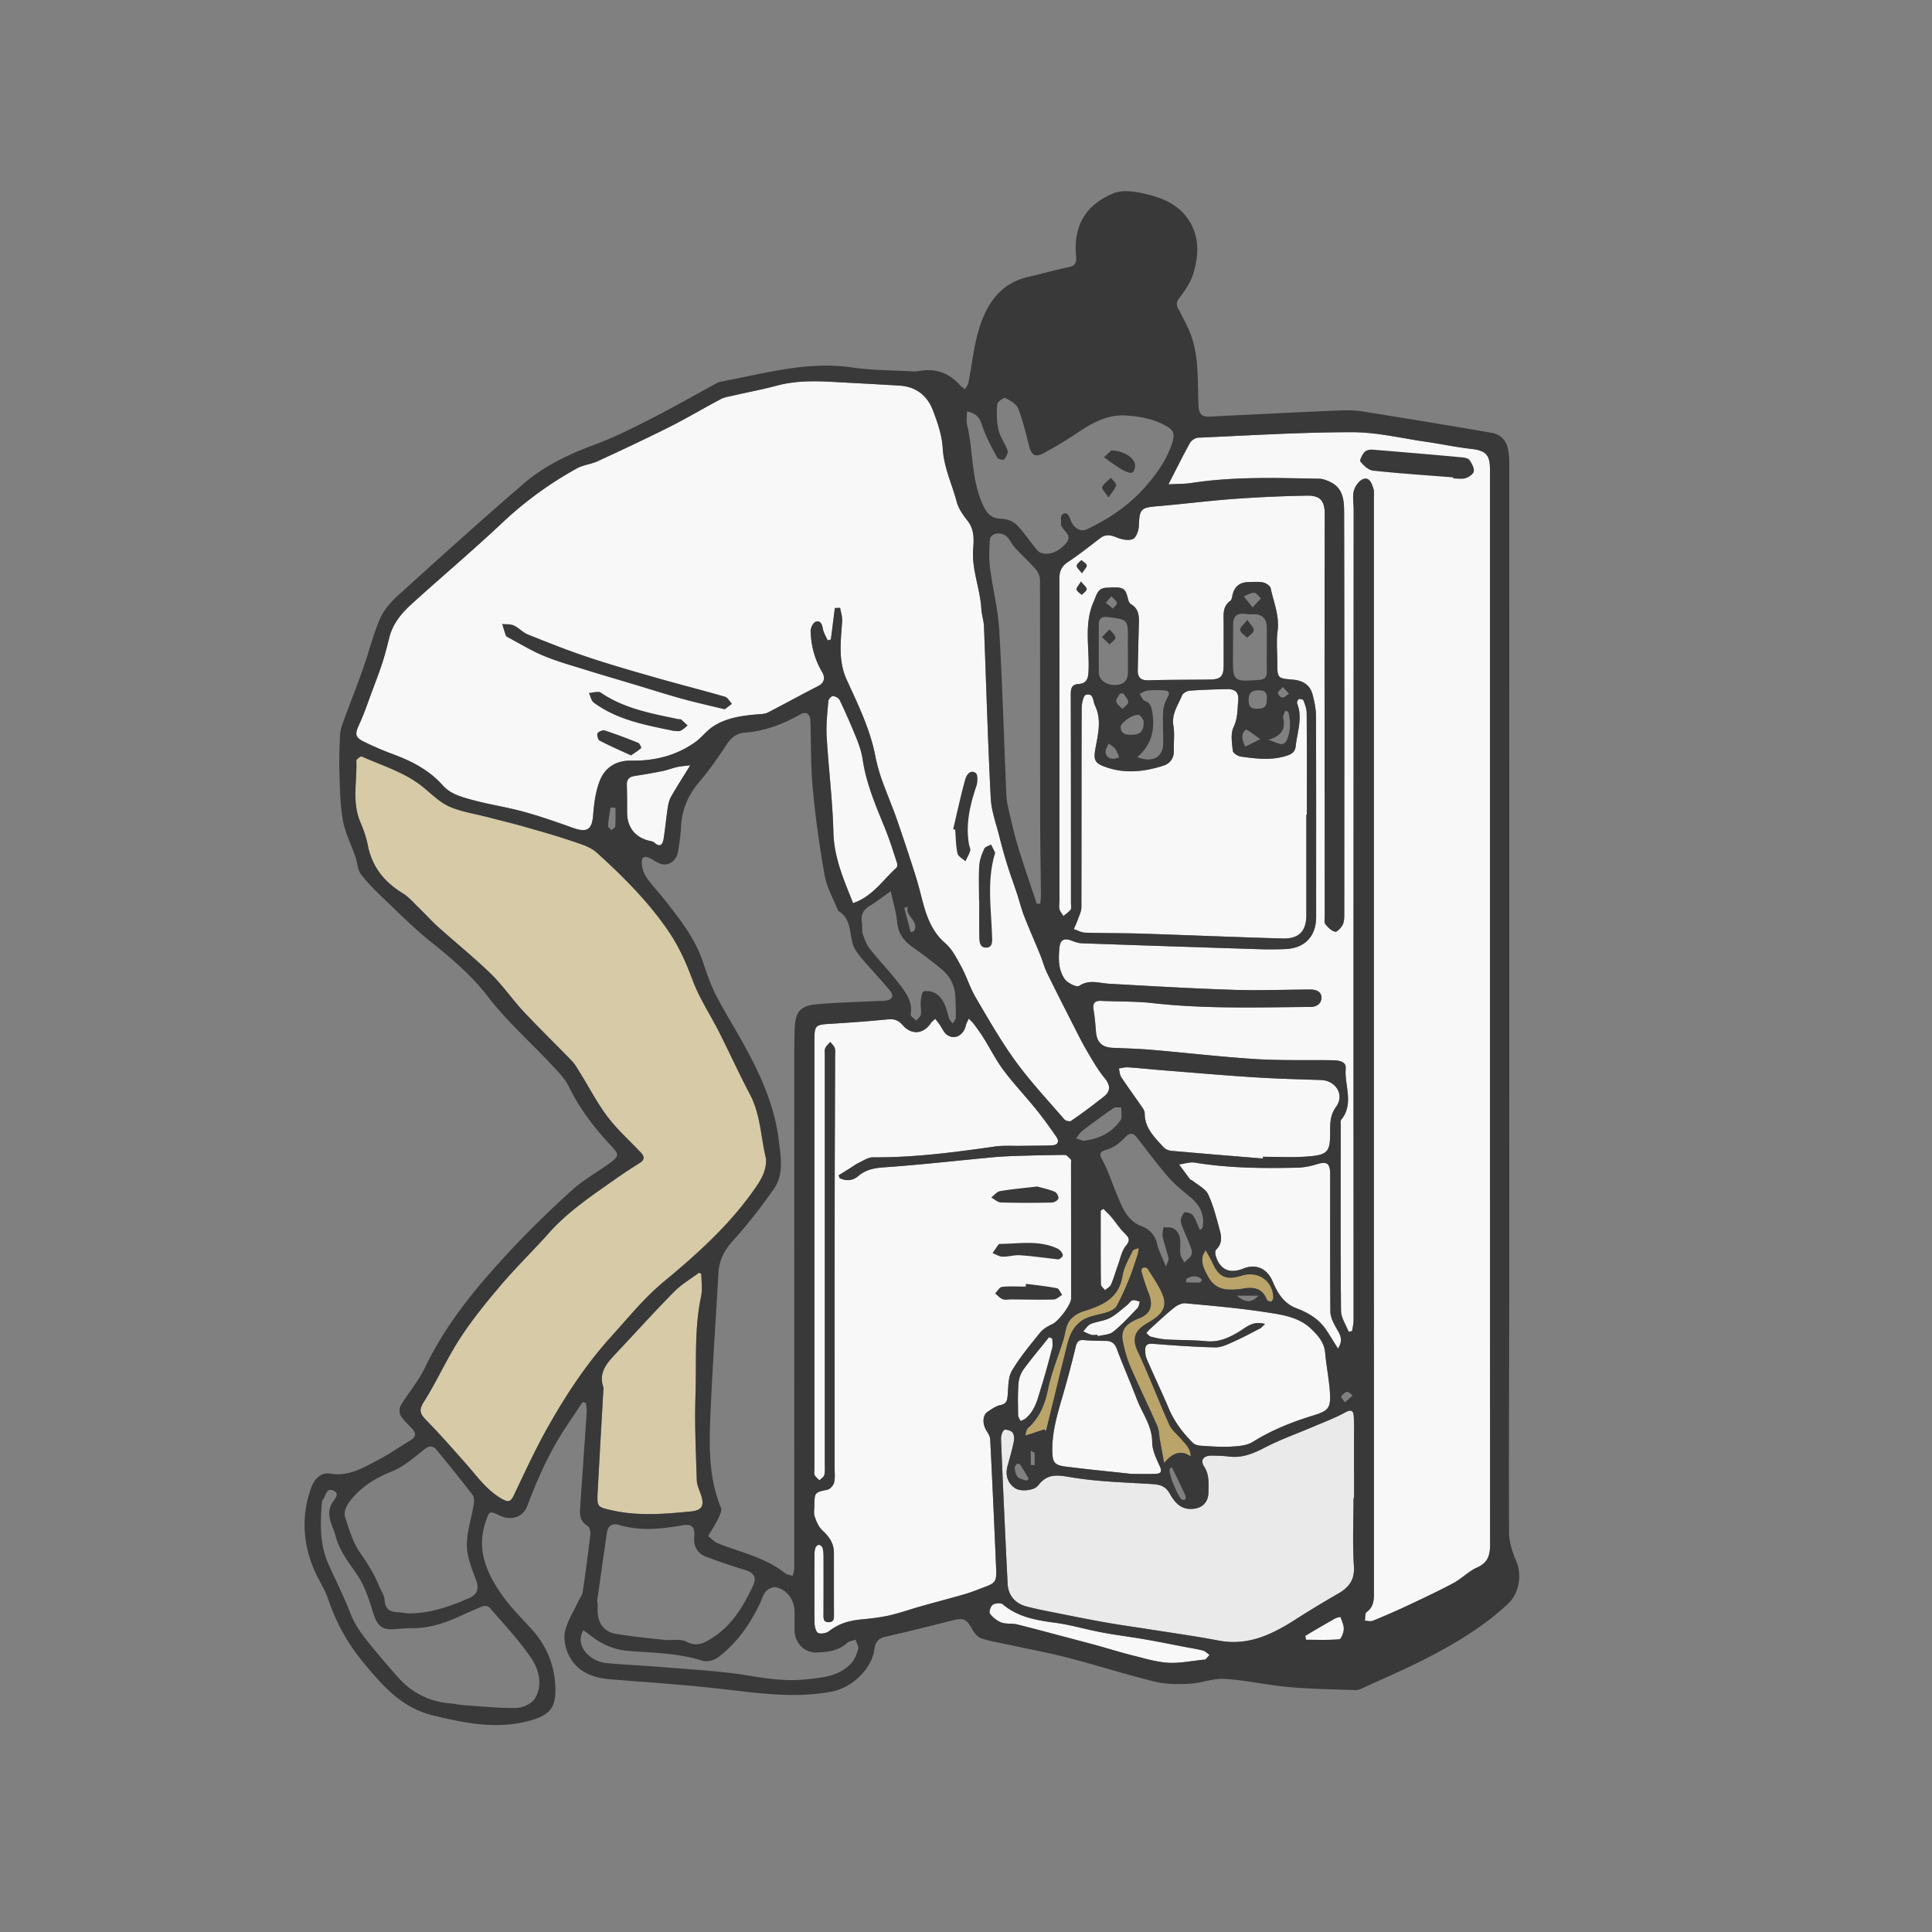 <svg id="_イヤー_1" xmlns="http://www.w3.org/2000/svg" viewBox="0 0 135 135"><rect x="0" y="0" width="135" height="135" fill="#808080" stroke="none"/><defs><style>.cls-1{fill:#d6caa7}.cls-6{fill:#f8f8f8}</style></defs><path d="M94.96 129.104a64.134 64.134 0 01-22.281 5.544C43.456 137.8 17.922 118.936 5.642 92.897c-.09-.204-.178-.408-.265-.613C1.98 84.29.083 75.652.001 66.782c.248-9.014 4.89-17.66 7.264-26.26a45.525 45.525 0 014.418-11.162c19.745-34.227 68.518-37.373 98.751-15.4a47.965 47.965 0 015.382 4.523c5.453 5.32 12.408 13.295 14.514 20.715 2.577 8.312 2.017 16.294 4.272 24.8.058.219.117.437.179.656 2.398 25.249-15.341 49.74-36.097 62.625a64.182 64.182 0 01-3.724 1.824z" fill="none"/><path d="M94.577 104.68h.035v-3.835c-.002-.598.012-1.197-.013-1.794-.016-.385-.091-.64-.605-.356-.694.383-1.446.662-2.178.975-1.137.487-2.312.902-3.408 1.467-.805.416-1.578.754-2.501.642a11.61 11.61 0 00-1.237-.068c-.566-.008-.827.31-.531.766.377.58.305 1.176.302 1.784-.003.761-.496 1.187-1.259 1.178-.77-.008-1.15-.55-1.458-1.091-.296-.52-.687-.612-1.218-.646-1.913-.121-3.845-.165-5.727-.486-.94-.16-1.609-.246-2.232.576-.299.393-1.263.436-1.608.202-.547-.371-.719-.93-.52-1.626.156-.549.314-1.099.425-1.657.04-.202.016-.492-.106-.629-.12-.134-.513-.232-.586-.155-.144.152-.214.437-.204.663.14 3.356.29 6.713.459 10.068.04.81.518 1.383 1.307 1.592.732.194 1.48.332 2.222.48 1.128.226 2.255.454 3.387.653 1.011.178 2.03.314 3.043.475 1.6.254 3.206.475 4.795.78 2.046.391 3.722-.429 5.36-1.473a70.763 70.763 0 012.941-1.783c.768-.438 1.207-.949 1.143-1.94-.103-1.581-.028-3.174-.028-4.762z" fill="#eaeaea"/><path d="M83.2 101.77c-.011-.581-.373-.873-.657-1.205-.288-.336-.668-.633-.842-1.02-.761-1.695-1.414-3.44-2.204-5.12-.45-.959-.144-1.498.668-1.97.727-.423 1.48-.932 1.091-1.937-.259-.67-.702-1.272-1.084-1.892-.037-.06-.23-.064-.331-.032-.05.016-.099.185-.075.264.146.488.287.981.479 1.453.305.751.292 1.439-.63 1.8-1.029.403-1.309.882-1.148 1.65.121.58.276 1.164.51 1.706.606 1.403 1.277 2.778 1.893 4.178.126.287.12.631.178.95l.299 1.63q.924-1.136 1.853-.455zm-10.207-1.898l.036.11c.029-.03.076-.054.084-.087.444-1.81.88-3.623 1.332-5.431.122-.49.228-1.005.47-1.437.198-.356.538-.703.901-.881.487-.24 1.065-.293 1.587-.472.235-.08.52-.226.628-.425.335-.618.616-1.268.882-1.92.219-.539.39-1.096.573-1.649.05-.152.06-.318.09-.477-.15.068-.382.096-.435.21-.267.563-.603 1.13-.7 1.73-.26 1.605-1.433 2.083-2.75 2.494-.373.116-.783.38-.988.699-.24.373-.266.881-.405 1.324-.359 1.139-.827 2.254-1.066 3.417-.22 1.07-.591 1.985-1.41 2.72-.125.113-.128.36-.179.518l1.35-.443zm11.254-12.515c-.125.242-.195.325-.21.416-.09.518.095.905.357 1.388.548 1.01 1.331 1.005 2.235.912.02-.002.042 0 .062-.005.78-.16 1.484-.15 1.838.75.029.074.217.147.3.12.073-.022.147-.186.144-.285-.035-1.173-1.08-1.865-2.196-1.52-.851.264-1.53.276-2.01-.807-.127-.29-.298-.56-.52-.969z" fill="#baa469"/><path class="cls-6" d="M91.28 56.931h.035c0-2.372.008-4.744-.01-7.117-.002-.292-.12-.59-.224-.87-.025-.067-.23-.125-.318-.093-.072.026-.157.217-.127.292.402 1.012.012 1.991-.096 2.983-.044.394-.24.55-.598.67-1.082.36-2.167.222-3.25.067-.207-.03-.534-.246-.55-.402-.056-.547-.167-1.186.052-1.642.299-.622.264-1.224.326-1.85.062-.627-.244-.827-.785-.815-.867.02-1.734.042-2.598.106-.193.015-.473.17-.54.33-.28.681-.747 1.3-.605 2.13.096.561.012 1.152.03 1.729.018.532-.275.905-.712 1.046-1.316.424-2.663.586-4.011.117-.823-.285-.903-.497-.749-1.344.18-.985.437-1.971-.036-2.968-.16-.337-.086-.895-.637-.751-.172.045-.294.61-.295.936-.017 4.642-.006 9.283-.02 13.925 0 .266-.138.536-.23.798-.086.243-.197.478-.296.716.26.085.517.237.78.246 1.32.042 2.643.026 3.964.069 3.28.105 6.56.247 9.842.338 1.16.032 1.66-.519 1.66-1.653-.002-2.33-.001-4.662-.001-6.993zm-2.885 35.587c-.18.163-.252.259-.348.308-.618.32-1.232.651-1.868.934-.4.178-.839.397-1.256.389-1.46-.03-2.921-.136-4.379-.25-.363-.029-.52.086-.521.411-.001.222.023.464.11.664.505 1.16 1.05 2.301 1.544 3.465.392.921.983 1.693 1.682 2.388.127.125.363.183.554.194.696.044 1.396.1 2.09.062.519-.03 1.113-.065 1.53-.326 1.315-.823 2.73-1.388 4.197-1.84 1.08-.331 1.272-.503 1.198-1.628-.06-.92-.25-1.832-.33-2.752-.062-.72-.481-1.198-.957-1.66-.884-.859-2.059-1.01-3.176-1.183-1.867-.288-3.753-.451-5.635-.626-.252-.024-.57.134-.78.304-.585.468-1.13.985-1.688 1.487-.097.087-.177.193-.265.29.107.087.201.222.322.252.359.09.725.173 1.093.195.927.055 1.86.031 2.782.122.856.084 1.538-.223 2.248-.643.504-.298.992-.819 1.853-.557zm-9.313 10.474c.677 0 1.152.012 1.625-.003.354-.012.534-.1.334-.536-.245-.535-.53-1.118-.532-1.682-.004-1.144-.684-1.996-1.06-2.976-.452-1.178-.962-2.333-1.4-3.515-.147-.392-.35-.575-.755-.582-.515-.008-1.032-.009-1.544-.056-.369-.034-.498.105-.582.454a74.66 74.66 0 01-.859 3.254c-.38 1.317-.8 2.62-.779 4.02.012.777.116 1.005.903 1.105 1.612.205 3.23.362 4.649.517zm-5.55-9.457l-.226-.102c-.603.754-1.229 1.491-1.796 2.27a1.95 1.95 0 00-.342.96c-.055.736-.037 1.478-.026 2.217.002.14.112.28.173.419.12-.063.258-.106.36-.191.684-.577.845-1.423 1.094-2.214.28-.892.52-1.798.755-2.703.053-.206.008-.437.008-.656zm3.151-.262l.022.096c.364-.097.808-.095 1.077-.31.613-.49 1.15-1.08 1.696-1.648.104-.107.116-.303.17-.458-.172-.038-.362-.138-.511-.095-.153.044-.255.24-.395.35-.391.308-.76.665-1.196.89-.407.21-.904.237-1.332.416-.21.087-.352.336-.525.512.187.083.369.186.564.24.133.038.286.007.43.007z"/><path class="cls-1" d="M53.526 80.963c-.371-1.495-.371-3.072-1.12-4.488-.75-1.418-1.412-2.882-2.135-4.314-.624-1.235-1.407-2.406-1.883-3.692-.438-1.18-.931-2.294-1.634-3.335-1.416-2.098-3.194-3.871-5.055-5.555-.484-.439-1.218-.631-1.867-.851-1.077-.365-2.174-.673-3.268-.982-.84-.238-1.691-.44-2.537-.661-.887-.232-1.82-.361-2.644-.733-.684-.308-1.249-.891-1.849-1.375-1.264-1.018-2.811-1.469-4.259-2.118-.073-.032-.382.196-.377.293.064 1.425-.321 2.878.273 4.275.222.52.418 1.067.526 1.62.294 1.51 1.143 2.579 2.439 3.368.43.262.772.67 1.141 1.027.456.44.879.917 1.35 1.34 1.222 1.097 2.506 2.128 3.68 3.272.831.809 1.492 1.788 2.287 2.638 1.094 1.171 2.251 2.285 3.363 3.44.238.248.408.565.592.86.635 1.023 1.19 2.105 1.915 3.06.68.896 1.535 1.658 2.313 2.48.269.284.28.516-.092.743-.574.353-1.137.727-1.688 1.115-1.63 1.15-3.294 2.254-4.638 3.763-1.096 1.231-2.285 2.382-3.353 3.637-1.023 1.203-2.026 2.44-2.885 3.762-.92 1.418-1.602 2.99-2.512 4.415-.41.642-.191.896.228 1.324.931.954 1.81 1.96 2.697 2.957.79.889 1.465 1.882 2.542 2.491.407.231.596.224.806-.212.747-1.556 1.462-3.132 2.303-4.638 1.28-2.292 2.713-4.494 4.483-6.45 1.2-1.325 2.337-2.74 3.705-3.872 2.408-1.993 4.703-4.063 6.474-6.659.398-.583.723-1.193.68-1.945z"/><path class="cls-1" d="M49.007 89.017l-.168-.083c-.586.44-1.236.817-1.744 1.334-1.384 1.405-2.705 2.873-4.057 4.31-.629.667-1.234 1.333-.876 2.363.025.073 0 .164-.004.246-.132 2.342-.271 4.684-.393 7.026-.057 1.095-.04 1.09 1.031 1.33 1.823.407 3.655.248 5.482.07.804-.078.959-.427.688-1.201-.114-.327-.268-.663-.279-.999-.057-1.956-.158-3.915-.09-5.868.08-2.321-.099-4.66.394-6.962.107-.5.016-1.043.016-1.566z"/><path class="cls-6" d="M58.336 42.486l.37-.012c.05.309.16.622.14.926-.09 1.375-.294 2.75.308 4.074.784 1.723 1.626 3.422 1.999 5.301a12.1 12.1 0 00.446 1.655c.33.938.728 1.852 1.058 2.79.444 1.266.857 2.542 1.27 3.818.167.519.308 1.047.443 1.575.312 1.215.642 2.389 1.664 3.277.49.426.817 1.066 1.136 1.654.378.695.607 1.473 1.006 2.153.89 1.515 1.764 3.05 2.795 4.467 1.036 1.423 2.249 2.719 3.402 4.055.087.101.375.17.466.106a39.876 39.876 0 002.32-1.723c.459-.373.43-.782.03-1.269-.474-.577-.85-1.239-1.23-1.886-.35-.595-.657-1.216-.97-1.831-.617-1.212-1.237-2.422-1.831-3.645-.195-.4-.305-.841-.474-1.255-.368-.902-.764-1.793-1.118-2.7-.199-.51-.33-1.047-.502-1.568-.222-.674-.468-1.34-.679-2.017-.2-.642-.382-1.29-.544-1.942-.226-.909-.566-1.816-.613-2.737-.204-3.993-.314-7.99-.472-11.987-.016-.408-.16-.811-.184-1.22-.082-1.422-.69-2.767-.569-4.224.055-.661.075-1.345-.4-1.942-.315-.395-.628-.849-.755-1.326-.329-1.237-.899-2.4-.973-3.726-.05-.897-.359-1.804-.685-2.654-.393-1.024-1.177-1.659-2.326-1.728-1.212-.074-2.425-.14-3.637-.205-1.648-.087-3.293-.237-4.925.2-1.004.27-2.029.46-3.043.693-.298.068-.618.11-.883.249-1.206.636-2.38 1.338-3.597 1.95a170.273 170.273 0 01-5.029 2.398c-.454.21-.993.251-1.426.49a25.636 25.636 0 00-5.21 3.794c-2.069 1.949-4.247 3.782-6.353 5.692-.715.65-1.33 1.393-1.567 2.377a23.777 23.777 0 01-.468 1.703c-.199.618-.433 1.225-.66 1.833-.315.838-.596 1.693-.969 2.505-.297.646-.304.89.305 1.189.656.322 1.33.618 2.016.871 1.323.49 2.556 1.11 3.507 2.182.552.623 1.325.822 2.064 1.025 1.18.324 2.4.5 3.578.823 1.176.322 2.33.728 3.48 1.137.987.351 1.319.116 1.4-.896.064-.811.169-1.655.464-2.403.362-.916 1.13-1.42 2.19-1.402 1.616.03 3.136-.342 4.47-1.286.448-.317.788-.792 1.245-1.093.952-.629 2.06-.77 3.173-.86.223-.017.47-.023.66-.12 1.178-.605 2.336-1.248 3.515-1.849.48-.245.491-.632.283-.982-.526-.889-.77-1.846-.804-2.856-.007-.224.173-.593.35-.654.356-.124.45.188.511.51.053.273.216.526.33.788l.224-.065.278-2.197z"/><path class="cls-6" d="M59.609 63.107c1.375-.467 2.079-1.624 3.035-2.474.064-.057.066-.24.033-.342-.26-.79-.503-1.588-.815-2.358-.644-1.584-1.33-3.15-1.582-4.863-.073-.5-.24-.997-.429-1.469a48.688 48.688 0 00-1.175-2.676c-.069-.146-.306-.278-.472-.287-.106-.006-.314.218-.325.351-.068.819-.165 1.646-.117 2.462.13 2.24.416 4.473.472 6.713.044 1.782.73 3.32 1.375 4.943zm-11.378-9.633c-.382.049-.651.062-.91.12-.354.081-.696.22-1.051.291-.646.13-1.298.238-1.95.341-.37.06-.531.25-.52.63.02.637.02 1.276.02 1.914 0 1.052.58 1.775 1.601 1.99.099.02.214.043.283.105.464.42.612.098.674-.301.111-.712.175-1.43.282-2.142.039-.256.103-.527.23-.748.392-.686.82-1.351 1.341-2.2zm36.003 62.486l.282-.32c-.149-.105-.284-.259-.45-.304-.394-.108-.802-.165-1.205-.242-.947-.181-1.892-.376-2.843-.54-1.01-.176-2.031-.3-3.04-.49-1.09-.204-2.16-.528-3.256-.674-1.32-.177-2.591-.39-3.655-1.288-.138-.116-.53-.082-.701.034-.149.101-.275.51-.193.62.198.264.497.506.806.619.337.123.741.047 1.097.135 1.35.335 2.691.701 4.035 1.056.532.141 1.065.279 1.596.426.823.229 1.64.485 2.468.691.81.202 1.627.452 2.452.503.795.05 1.603-.129 2.607-.227zM77.1 84.47l-.188.12c0 1.722-.007 3.444.013 5.165.002.132.189.263.29.394.142-.125.348-.223.415-.38.194-.447.324-.921.493-1.38.168-.457.258-.987.554-1.344.36-.435.166-.605-.122-.899-.336-.341-.6-.75-.91-1.118-.167-.199-.362-.373-.545-.558zm14.103 29.838l.05.272c.778 0 1.559.034 2.33-.033.132-.012.304-.455.315-.704.012-.282-.133-.572-.231-.85-.004-.013-.245.03-.353.089-.421.228-.833.473-1.247.714-.29.168-.576.341-.864.512zm-9.556-80.466c.62-.033 1.127-.017 1.62-.094 2.958-.457 5.933-.35 8.905-.297.272.005.56.116.809.24.923.46.94 1.368.942 2.195.021 9.345.014 18.69.009 28.034 0 .242-.01.515-.12.717-.11.204-.39.501-.522.467-.258-.066-.5-.305-.677-.53-.094-.119-.045-.357-.046-.542-.006-9.365-.023-18.73.001-28.096.003-1.031-.393-1.317-1.272-1.302a90.84 90.84 0 00-5.07.228c-1.785.131-3.564.36-5.348.51-1.17.1-1.252.19-1.299 1.376-.013.325-.185.819-.42.918-.31.131-.785.03-1.13-.114-.422-.174-.77-.236-1.148.05-.746.566-1.476 1.156-2.258 1.669-.462.303-.6.661-.599 1.182.01 7.488.007 14.977.006 22.465 0 .206-.044.422.003.616.041.17.182.316.278.473.172-.147.372-.272.503-.448.07-.096.022-.28.022-.425-.002-4.868 0-9.737-.014-14.605-.002-.439.066-.71.577-.738.434-.024.622-.29.654-.742.117-1.672-.356-3.38.376-5.026.202-.454.267-.913.852-.951 1.233-.08 1.344-.011 1.54.78.033.131.096.302.199.36.542.309.578.805.562 1.34-.033 1.093-.055 2.186-.08 3.278-.011.517.22.723.76.707 1.424-.043 2.85-.033 4.275-.053.773-.01.966-.22.968-1.01.001-.991.001-1.981-.002-2.971-.003-.554-.084-1.124.464-1.517.084-.06.12-.214.142-.331q.179-.98 1.166-.983c.33 0 .672-.043.987.027.203.045.493.234.529.404.205.984.624 1.926.483 2.985-.097.73-.019 1.483-.02 2.225 0 1.08.017 1.09 1.092 1.179.666.055 1.192.353 1.37 1.032.129.491.238 1.005.24 1.509.018 4.683.01 9.366.01 14.048.001 1.34-.793 2.18-2.147 2.236a24.61 24.61 0 01-1.797.01c-4.147-.13-8.294-.268-12.44-.415-.238-.008-.48-.1-.708-.185-.529-.2-.791-.055-.845.502-.074.768-.082 1.558.381 2.197.197.273.829.577.993.467.705-.474 1.385-.194 2.09-.154 2.884.163 5.769.33 8.656.426 1.794.059 3.593-.011 5.39-.022.412-.002.808.132.798.582-.008.39-.305.632-.764.635-3.675.03-7.35.148-11.016-.265-1.187-.134-2.393-.1-3.59-.158-.472-.023-.632.155-.551.627.086.504.123 1.017.166 1.528.064.752.43 1.096 1.193 1.127.907.038 1.815.063 2.719.14 2.423.208 4.84.494 7.266.645 1.77.11 3.551.054 5.328.081.422.006.988.061.946.566-.1 1.193.599 2.462-.311 3.587-.075.092-.038.28-.038.423-.003 4.312-.021 8.623.02 12.935.005.49.348.978.534 1.467l.242-.054c.036-.25.102-.5.102-.75.002-6.58-.006-13.157-.005-19.735.002-12.295.008-24.59.011-36.885 0-.454-.095-.93.017-1.354.084-.32.381-.727.67-.816.442-.137.588.348.699.696.06.189.026.409.026.615 0 25.498 0 50.995.004 76.493 0 .532-.017 1.016-.516 1.374-.122.087-.083.396-.119.603.187.004.398.068.557.003.83-.34 1.654-.697 2.466-1.079 1.07-.503 2.142-1.007 3.183-1.565.575-.31 1.05-.822 1.64-1.08.772-.337.907-.881.907-1.623-.01-25.023-.008-50.046-.008-75.07 0-1.094-.287-1.358-1.406-1.483-1.018-.114-2.024-.333-3.04-.48-1.727-.249-3.457-.674-5.186-.673-3.59 0-7.18.226-10.769.384-.199.009-.468.194-.568.373-.493.886-.94 1.798-1.499 2.885zM58.673 82.325l-.077-.199c.25-.155.501-.309.751-.465.223-.139.435-.302.67-.414.318-.152.654-.38.98-.378 2.86.022 5.68-.346 8.5-.752.607-.088 1.234-.04 1.853-.051.72-.012 1.44-.006 2.159-.033.39-.015.538-.254.313-.583a30.57 30.57 0 00-1.419-1.927c-.747-.925-1.57-1.791-2.282-2.74-.525-.7-.92-1.495-1.384-2.24-.205-.33-.433-.648-.664-.96-.11-.148-.253-.27-.38-.405-.07.157-.17.308-.205.473-.147.672-.76 1.03-1.29.676-.252-.167-.382-.513-.57-.776-.089-.123-.185-.24-.277-.36-.11.108-.243.202-.328.327-.517.757-1.356.81-1.956.105-.278-.327-.59-.439-1.032-.394-1.335.133-2.674.23-4.013.31-1.048.063-1.115.11-1.115 1.15l-.002 30.013c0 .124-.038.27.015.366.079.144.222.252.338.375.118-.124.3-.23.339-.375.062-.233.038-.49.038-.738V73.74c0-.165-.034-.348.027-.49.073-.167.23-.298.351-.445.11.144.267.274.316.436.057.19.025.408.024.615-.01 3.503-.028 7.005-.03 10.508-.006 6.086-.002 12.17-.003 18.256 0 .33.043.675-.04.984-.054.198-.281.455-.47.493-.856.174-.902.196-.902 1.066 0 .268-.065.558.016.8.117.346.273.73.532.967.478.44.812.908.813 1.572 0 1.423 0 2.846.003 4.27.001.276.034.574-.362.58-.402.005-.37-.292-.369-.57.006-1.341.007-2.682.003-4.023 0-.204-.014-.415-.07-.609-.027-.09-.171-.206-.26-.204-.085.002-.208.126-.241.222-.053.152-.06.325-.06.488-.006 1.589-.017 3.177.004 4.765.003.242.1.623.257.688.21.086.585.007.777-.144.664-.521 1.413-.727 2.231-.805.655-.063 1.316-.135 1.956-.28.756-.173 1.49-.436 2.239-.647 1.015-.287 2.037-.55 3.05-.845.432-.124.85-.295 1.272-.453.87-.326.944-.407.905-1.342-.125-3.007-.263-6.013-.413-9.019-.01-.204-.141-.415-.256-.598-.307-.488-.286-1.096.092-1.34.275-.178.561-.39.869-.451.476-.095.488-.378.52-.758.046-.562.027-1.205.298-1.658.564-.945 1.28-1.803 1.976-2.662.209-.258.54-.443.851-.587.403-.187 1.304-1.34 1.304-1.794.001-3.155-.003-6.311-.007-9.467 0-.082.025-.197-.018-.24-.124-.127-.277-.32-.418-.318a130.64 130.64 0 00-3.697.082 25.37 25.37 0 00-1.543.103c-2.462.232-4.921.511-7.387.682-.694.048-1.278.16-1.806.613-.393.337-.845.354-1.296.144z"/><path class="cls-6" d="M88.237 80.952l.008-.12c1.01 0 2.025.056 3.03-.014 1.523-.107 1.673-.307 1.67-1.751 0-.609 0-1.162.418-1.732.61-.831-.026-1.836-1.057-1.868-1.585-.05-3.172-.092-4.755-.195-2.195-.141-4.387-.334-6.58-.508-.718-.057-1.434-.138-2.153-.184-.209-.014-.424.05-.636.08.052.204.054.44.164.606.482.725.998 1.428 1.491 2.145.079.114.15.262.15.395 0 1.031.698 1.674 1.314 2.354.124.137.35.237.538.254 2.131.19 4.265.362 6.398.538zm5.257 13.284c.438-.69.07-1.085-.17-1.529-.175-.323-.36-.695-.363-1.047-.026-3.194-.013-6.388-.014-9.582 0-.811-.215-.95-.968-.717-.407.125-.84.219-1.262.229-2.414.056-4.825.044-7.22-.35-.353-.059-.739.08-1.11.127.257.348.51.698.772 1.042.034.043.117.046.163.085.378.313.906.558 1.096.961.376.796.585 1.674.82 2.53.128.46.159.935-.251 1.325-.077.072-.082.276-.048.4.277 1.002.973 1.328 1.95.929.881-.36 1.663.013 2.035.898.336.8.773 1.544 1.662 1.878.82.308 1.558.744 2.064 1.485.271.398.516.814.844 1.336z"/><path d="M105.943 109.07c-.272-.624-.492-1.331-.495-2.003-.027-5.486.011-10.973.012-16.46.005-19.409.003-38.818 0-58.228a4.79 4.79 0 00-.097-1.043c-.134-.594-.53-.99-1.128-1.092a613.79 613.79 0 00-9.093-1.504c-.666-.104-1.36-.068-2.039-.038-2.866.124-5.73.27-8.596.41-.506.024-.729-.17-.756-.719-.082-1.68.05-3.392-.543-5.014-.189-.514-.467-.995-.705-1.49-.161-.335-.455-.601-.108-1.05.407-.525.809-1.112.993-1.738.304-1.027.422-2.13-.021-3.153-.722-1.663-2.243-2.213-3.865-2.509-.55-.1-1.207-.135-1.703.07-1.964.814-2.812 2.308-2.605 4.41.046.469-.09.664-.557.759-.947.194-1.877.462-2.82.68-1.923.446-2.863 1.877-3.393 3.578-.384 1.23-.503 2.54-.755 3.811-.032.16-.16.3-.242.45-.118-.095-.253-.175-.352-.287-.708-.794-1.578-1.157-2.645-1.015-.203.027-.41.07-.613.058-1.439-.08-2.892-.073-4.313-.28-3.133-.455-6.095.434-9.104.988a.997.997 0 00-.292.097c-1.514.822-3.01 1.681-4.545 2.464-1.316.67-2.643 1.346-4.025 1.855-1.795.66-3.502 1.475-4.94 2.712-2.968 2.553-5.872 5.179-8.773 7.808-.509.46-1.006 1.024-1.273 1.642-.486 1.123-.776 2.33-1.185 3.488-.437 1.237-.925 2.458-1.375 3.69-.11.303-.215.625-.23.942-.043.883-.073 1.77-.043 2.652.037 1.109.045 2.232.242 3.316.16.877.587 1.704.881 2.558.139.404.142.896.384 1.212.494.644 1.087 1.217 1.678 1.78 1.038.991 2.054 2.016 3.173 2.911 1.465 1.173 2.864 2.353 4.031 3.871 1.309 1.703 2.948 3.151 4.423 4.728.445.476.931.96 1.212 1.532.763 1.553 1.788 2.901 2.963 4.15.566.6.575.715-.121 1.221-.865.629-1.821 1.153-2.608 1.865a71.981 71.981 0 00-4.322 4.235c-2.303 2.47-4.462 5.053-5.942 8.14-.455.95-1.164 1.778-1.714 2.686-.107.176-.106.523 0 .7.196.329.5.596.768.881.3.318.347.59-.082.845-.756.45-1.478.964-2.258 1.368-1.041.54-2.048 1.181-3.346.96-.669-.113-1.125.399-1.338.992-.7 1.947-.587 3.882.226 5.773.29.676.724 1.3.958 1.993a13.789 13.789 0 002.502 4.488c1.343 1.61 2.655 3.134 4.868 3.662 2.296.548 4.538 1.007 6.878.31 1.164-.346 1.633-.825 1.634-2.05.002-1.649-.56-3.095-1.681-4.323-.695-.759-1.432-1.493-2.024-2.328-1.1-1.552-1.85-3.222-1.153-5.197.253-.72.233-.727.977-.385.814.373 1.623.098 1.91-.66.696-1.844 1.487-3.643 2.562-5.305.428-.662.874-1.312 1.312-1.967l.23.066c.019.212.067.427.053.637-.142 2.16-.297 4.32-.444 6.479-.038.556-.108 1.11.51 1.468.138.08.213.408.19.606-.158 1.351-.341 2.7-.54 4.045-.03.204-.192.388-.285.586-.327.698-.757 1.372-.938 2.108-.12.493-.002 1.126.216 1.603.562 1.232 1.663 1.669 2.958 1.773 2.757.22 5.52.404 8.265.73 2.407.288 4.789.584 7.208.124 1.369-.26 2.782-1.559 2.959-2.942.066-.515.275-.77.768-.884a187.39 187.39 0 004.562-1.113c.918-.239 1.082-.178 1.55.654.132.233.358.487.597.569.543.186 1.12.276 1.685.398 1.447.315 2.907.58 4.34.95 2.033.524 4.035 1.17 6.073 1.67.779.191 1.625.195 2.434.154.826-.041 1.652-.391 2.462-.341 1.497.093 2.978.436 4.475.57 1.538.139 3.086.156 4.63.217a.949.949 0 00.421-.087c1.657-.766 3.345-1.475 4.956-2.328 1.908-1.012 3.757-2.134 5.342-3.635.773-.732.975-2.011.554-2.98zM67.567 28.756c.947.148.981.82 1.206 1.38.256.636.582 1.248.918 1.848.06.105.427.181.467.129.135-.175.304-.454.248-.623-.165-.5-.52-.946-.636-1.452-.132-.576-.134-1.197-.09-1.79.012-.17.462-.488.563-.438.347.172.78.417.906.741.335.857.537 1.766.772 2.66.155.584.431.763.974.47a26.96 26.96 0 002.309-1.385c1.054-.71 2.16-1.35 3.451-1.264 1.004.067 2.037.24 2.934.792.448.277.498.575.319 1.131-.356 1.107-.995 2.019-1.711 2.87-1.162 1.38-2.627 2.397-4.262 3.163-.422.198-.911-.06-1.133-.668-.117-.32-.252-.598-.576-.366-.14.1-.07.496-.086.758-.003.031.052.062.07.099.169.363.741.607.28 1.15-.494.582-1.2.884-1.789.655-.154-.06-.275-.229-.387-.367-.437-.54-.821-1.132-1.315-1.613-.245-.238-.681-.375-1.036-.386-.681-.02-.985-.343-1.265-.936-.848-1.797-.676-3.779-1.123-5.645-.063-.263-.008-.556-.008-.913zm5.17 33.863c.001.172-.034.345-.051.517l-.239.023c-.441-1.335-.907-2.663-1.316-4.008-.269-.883-.466-1.789-.677-2.689a5.27 5.27 0 01-.137-.973c-.163-3.83-.272-7.662-.496-11.488-.085-1.447-.459-2.876-.641-4.32-.082-.648-.061-1.318-.007-1.972.04-.473.816-.591 1.202-.186.21.22.335.52.542.745.467.507.98.973 1.434 1.49.167.19.315.478.316.722.017 5.525.008 11.05.015 16.575.002 1.855.039 3.71.055 5.564zm-47.64-11.994c.373-.812.654-1.667.968-2.505.228-.608.462-1.215.66-1.833.18-.56.33-1.131.469-1.703.237-.984.852-1.728 1.567-2.377 2.106-1.91 4.284-3.743 6.352-5.693a25.638 25.638 0 015.211-3.792c.433-.24.972-.28 1.426-.49 1.686-.78 3.37-1.565 5.029-2.398 1.218-.613 2.39-1.315 3.597-1.951.265-.14.585-.18.883-.25 1.014-.232 2.039-.422 3.043-.691 1.632-.438 3.277-.288 4.925-.2 1.212.063 2.425.13 3.637.204 1.15.07 1.933.704 2.326 1.728.326.85.635 1.757.685 2.654.074 1.327.644 2.489.973 3.726.127.477.44.931.754 1.326.476.597.456 1.281.401 1.942-.12 1.457.487 2.802.569 4.224.023.409.168.812.184 1.22.158 3.996.268 7.994.472 11.987.046.92.387 1.828.613 2.737.162.652.345 1.3.544 1.942.21.677.457 1.343.68 2.017.171.521.302 1.057.501 1.568.354.907.75 1.798 1.118 2.7.17.414.28.855.474 1.255.594 1.223 1.214 2.433 1.83 3.645.314.615.62 1.236.97 1.831.38.647.757 1.31 1.231 1.886.4.487.429.896-.03 1.27a39.844 39.844 0 01-2.32 1.722c-.091.064-.379-.005-.466-.106-1.153-1.336-2.366-2.632-3.402-4.055-1.031-1.418-1.906-2.952-2.795-4.467-.4-.68-.628-1.458-1.006-2.153-.319-.588-.646-1.228-1.136-1.654-1.022-.888-1.352-2.062-1.664-3.277a26.777 26.777 0 00-.444-1.575 159.766 159.766 0 00-1.269-3.817c-.33-.939-.728-1.853-1.058-2.79a12.094 12.094 0 01-.446-1.656c-.373-1.879-1.215-3.578-1.999-5.3-.602-1.325-.399-2.7-.308-4.075.02-.304-.09-.617-.14-.926l-.37.012-.278 2.197-.224.065c-.114-.262-.277-.515-.33-.789-.061-.321-.155-.633-.51-.51-.178.062-.358.431-.35.655.032 1.01.277 1.967.803 2.856.208.35.198.737-.283.982-1.18.601-2.337 1.244-3.515 1.848-.19.098-.437.104-.66.122-1.113.09-2.221.23-3.173.859-.457.3-.797.776-1.246 1.093-1.333.944-2.853 1.315-4.47 1.286-1.06-.019-1.827.486-2.189 1.402-.295.748-.4 1.592-.465 2.403-.08 1.012-.412 1.247-1.4.896-1.149-.409-2.303-.815-3.479-1.137-1.179-.324-2.399-.499-3.578-.823-.739-.203-1.512-.402-2.064-1.025-.951-1.072-2.184-1.693-3.507-2.182a21.483 21.483 0 01-2.017-.871c-.608-.3-.601-.543-.304-1.19zm56.25 51.6l-.299-1.63c-.057-.318-.052-.662-.178-.95-.616-1.399-1.287-2.774-1.893-4.177-.234-.542-.389-1.127-.51-1.707-.16-.767.12-1.246 1.149-1.65.92-.36.934-1.047.629-1.8-.192-.471-.333-.964-.48-1.452-.023-.079.026-.248.076-.264.1-.032.294-.029.331.032.382.62.825 1.221 1.084 1.892.388 1.005-.364 1.514-1.09 1.937-.813.472-1.12 1.011-.67 1.97.791 1.68 1.444 3.425 2.205 5.12.174.387.554.684.842 1.02.284.332.646.624.657 1.205q-.929-.681-1.853.454zm1.46 2.556c-.016.032-.16.038-.216.005-.278-.17-.931-1.782-.864-2.116.006-.032.054-.055.156-.153.334.692.651 1.338.954 1.99.034.075.009.195-.03.274zm-11.164-4.465c.05-.158.054-.406.179-.518.819-.735 1.19-1.65 1.41-2.72.24-1.163.707-2.278 1.066-3.417.14-.443.164-.951.405-1.324.205-.318.615-.583.988-.7 1.317-.41 2.49-.888 2.75-2.493.097-.6.433-1.167.7-1.73.053-.114.285-.142.435-.21-.03.16-.04.325-.09.477-.182.553-.354 1.11-.573 1.648a19.117 19.117 0 01-.882 1.92c-.108.2-.393.345-.628.426-.522.18-1.1.231-1.587.472-.363.178-.703.525-.902.881-.241.432-.346.947-.469 1.437-.453 1.808-.888 3.62-1.332 5.43-.008.034-.055.059-.084.087l-.036-.109-1.35.443zm.654 1.211c.004.286 0 .571-.001.857-.09-.008-.259-.011-.26-.023-.014-.3-.01-.599-.01-.99.208.118.27.137.27.156zm-1.027.78c.206.338.414.675.611 1.018.005.01-.131.142-.174.129-.209-.065-.46-.112-.596-.257-.135-.145-.178-.396-.21-.609-.013-.095.098-.21.153-.316l.216.036zm-.102-5.643a1.95 1.95 0 01.342-.96c.567-.779 1.193-1.516 1.796-2.27l.226.102c0 .22.045.45-.008.656-.234.905-.475 1.81-.755 2.703-.249.791-.41 1.637-1.095 2.214-.101.085-.239.128-.36.19-.06-.139-.17-.278-.172-.418-.011-.74-.03-1.481.026-2.217zm15.523-6.595c-.02.005-.041.003-.062.005-.903.093-1.687.098-2.235-.912-.262-.483-.447-.87-.358-1.388.016-.091.086-.174.211-.416.222.409.393.68.52.969.48 1.083 1.159 1.071 2.01.808 1.117-.346 2.16.346 2.196 1.52.003.098-.07.262-.143.285-.084.026-.272-.047-.301-.12-.354-.9-1.059-.91-1.838-.75zm1.245.468c-.47.506-.94.508-1.494 0h1.494zm-3.89-4.858a.46.46 0 01-.065.169c-.02.03-.065.045-.14.095-.172-.376-.282-.745-.497-1.036-.104-.14-.53-.247-.593-.176-.152.17-.286.485-.23.687.146.524.41 1.014.602 1.527.085.225.204.5.14.7-.07.223-.33.386-.507.576-.094-.194-.244-.38-.271-.582-.086-.623.205-1.352-.478-1.792-.182-.117-.472-.067-.713-.094-.02.222-.094.455-.05.663.11.507.29.999.408 1.505.028.122-.079.275-.18.585-.26-.652-.509-1.115-.624-1.61a1.652 1.652 0 00-1.05-1.2c-1.091-.416-1.39-1.374-1.779-2.29-.315-.742-.56-1.519-.928-2.232-.232-.45-.4-.665.266-.853.449-.127.892-.453 1.214-.803.41-.447.636-.348.95.064.697.914 1.39 1.834 2.144 2.7.44.506.979.929 1.498 1.36.647.535 1.007 1.177.883 2.037zm-.044 3.751c-.085.104-.121.188-.159.188-.322.005-.645-.007-.967-.013.014-.09-.001-.236.047-.261.352-.184.71-.274 1.08.086zm-5.325-2.384c-.296.356-.386.886-.554 1.344-.169.459-.3.933-.493 1.38-.067.157-.273.255-.415.38-.101-.131-.288-.262-.29-.394-.02-1.721-.013-3.443-.013-5.164l.188-.122c.183.186.378.36.545.559.31.368.574.777.91 1.118.288.294.483.464.122.899zm.971 3.908c-.054.155-.066.35-.17.458-.547.569-1.083 1.158-1.696 1.648-.27.215-.713.213-1.077.31l-.022-.096c-.144 0-.297.03-.43-.007-.195-.054-.377-.157-.564-.24.173-.176.315-.425.525-.512.428-.18.925-.207 1.332-.416.436-.225.805-.582 1.196-.89.14-.11.242-.306.395-.35.149-.043.34.057.511.095zM74.31 97.35c.311-1.078.597-2.164.86-3.254.083-.349.212-.488.581-.454.512.047 1.03.048 1.544.056.404.007.608.19.754.582.44 1.182.95 2.337 1.401 3.515.376.98 1.056 1.832 1.06 2.976.003.564.287 1.147.532 1.682.2.436.02.524-.334.535-.474.016-.948.004-1.625.004-1.419-.155-3.037-.312-4.649-.517-.787-.1-.891-.328-.903-1.105-.02-1.4.399-2.703.78-4.02zm7.368 1.089c-.495-1.164-1.04-2.306-1.544-3.465-.087-.2-.111-.442-.11-.664.001-.325.158-.44.521-.411 1.458.114 2.918.22 4.38.25.416.008.854-.211 1.255-.39.636-.282 1.25-.613 1.868-.933.096-.05.168-.145.348-.308-.861-.262-1.349.26-1.853.557-.71.42-1.392.727-2.248.643-.922-.09-1.855-.067-2.782-.122-.368-.022-.734-.106-1.093-.195-.12-.03-.215-.165-.322-.252.088-.097.168-.203.265-.29.558-.502 1.103-1.02 1.687-1.488.211-.169.53-.327.781-.303 1.882.175 3.768.338 5.635.626 1.117.172 2.292.324 3.176 1.183.476.462.895.94.957 1.66.08.92.27 1.831.33 2.752.074 1.125-.118 1.297-1.198 1.629-1.467.45-2.882 1.016-4.197 1.839-.417.26-1.011.297-1.53.326-.694.038-1.394-.019-2.09-.062-.19-.012-.427-.069-.554-.194-.7-.695-1.29-1.467-1.682-2.388zM92.65 92.9c-.506-.742-1.243-1.177-2.064-1.485-.89-.334-1.326-1.077-1.662-1.879-.372-.884-1.154-1.258-2.036-.897-.976.399-1.672.073-1.949-.93-.034-.123-.029-.327.048-.4.41-.389.379-.863.252-1.324-.236-.856-.445-1.734-.821-2.53-.19-.403-.718-.648-1.096-.961-.046-.039-.13-.042-.163-.086-.261-.343-.515-.693-.771-1.04.37-.048.756-.187 1.11-.128 2.394.394 4.805.406 7.219.35a4.71 4.71 0 001.262-.23c.753-.231.968-.093.968.718.001 3.194-.012 6.388.014 9.582.003.352.188.724.363 1.047.24.444.608.84.17 1.529-.328-.522-.573-.938-.844-1.336zm.713-15.565c-.417.57-.418 1.123-.417 1.732.002 1.444-.148 1.644-1.67 1.75-1.006.071-2.02.014-3.03.014l-.01.121c-2.132-.176-4.266-.347-6.398-.538a.892.892 0 01-.537-.254c-.616-.68-1.314-1.323-1.314-2.354 0-.133-.071-.281-.15-.395-.493-.717-1.01-1.42-1.49-2.145-.11-.166-.113-.402-.165-.606.212-.03.427-.094.636-.08.719.046 1.435.127 2.153.184 2.193.174 4.385.367 6.58.508 1.583.103 3.17.145 4.755.195 1.031.032 1.667 1.036 1.057 1.868zm-15.015.048c-.015.308.086.697-.064.909-.58.82-1.41 1.282-2.584 1.424l-.506-.172c.141-.176.255-.388.429-.521a52.044 52.044 0 012.177-1.585c.133-.091.363-.04.548-.055zm-14-6.499c-.022.158-.21.293-.322.438-.14-.147-.42-.322-.397-.439.15-.776-.237-1.387-.64-1.93-.68-.92-1.488-1.743-2.2-2.64-.238-.297-.377-.686-.501-1.054-.077-.225-.016-.493-.058-.735-.092-.522.039-.914.515-1.205.482-.295.93-.646 1.497-1.044.162.757.382 1.46.449 2.179.074.802.486 1.309 1.102 1.746a30.305 30.305 0 012.052 1.568c.607.513.9 1.208.92 2.008.012.454.036.908.017 1.36-.005.13-.14.256-.216.384-.084-.119-.207-.226-.246-.357-.19-.643-.313-1.335-.92-1.731a1.218 1.218 0 00-.846-.164c-.121.027-.193.445-.217.693-.03.305.053.622.011.923zm-22.635 41.084c.23-1.624.458-3.25.696-4.873.071-.487.374-.679.842-.54 1.468.439 2.932.288 4.407.03.697-.122.906.098.851.811-.055.718.262 1.18.91 1.416.88.318 1.765.627 2.661.895.588.177.807.534.55 1.077-.655 1.378-1.405 2.688-2.714 3.566-.594.399-1.149.784-1.964.358-.415-.216-1.012-.066-1.522-.12-1.142-.125-2.288-.234-3.42-.425-.82-.139-1.264-.79-1.249-1.631.004-.185 0-.37 0-.556l-.048-.008zm.45-15.027c-.36-1.03.246-1.696.875-2.363 1.352-1.437 2.673-2.905 4.057-4.31.508-.517 1.158-.894 1.744-1.334l.168.083c0 .523.09 1.065-.016 1.566-.493 2.303-.313 4.64-.394 6.962-.068 1.953.032 3.912.09 5.868.01.336.165.672.28.999.27.774.115 1.123-.69 1.202-1.826.177-3.658.336-5.48-.071-1.073-.24-1.09-.235-1.032-1.33.122-2.342.261-4.684.393-7.026.004-.082.03-.173.004-.246zm7.986 10.894c-.227-.091-.407-.299-.666-.496.271-.464.498-.8.67-1.163.122-.258.312-.609.226-.817-.81-1.967-.835-4.034-.754-6.09.137-3.439.382-6.873.576-10.31.05-.878.386-1.571.997-2.243 1.034-1.138 1.98-2.367 2.867-3.626.729-1.035.496-2.236.353-3.414-.3-2.46-1.312-4.648-2.488-6.779-.624-1.13-1.32-2.223-1.906-3.372-.38-.744-.65-1.549-.918-2.344-.565-1.673-1.652-3.016-2.718-4.374-.406-.519-.88-.991-1.24-1.54a1.914 1.914 0 01-.303-1.089c.026-.424.365-.324.648-.166.25.138.495.309.765.376.509.127 1.033-.295 1.125-.89.092-.59.18-1.183.21-1.779.062-1.203.52-2.206 1.303-3.122.691-.81 1.306-1.693 1.888-2.587.312-.478.7-.773 1.234-.814 1.407-.106 2.678-.582 3.89-1.271.423-.24.702-.047.719.454.053 1.587.019 3.182.168 4.76.192 2.025.472 4.046.832 6.047.15.832.601 1.61.917 2.411.007.019.016.043.031.052.89.531.778 1.485 1.011 2.306.106.373.38.72.638 1.026.643.765 1.346 1.481 1.975 2.257.313.388.126.659-.417.687-1.546.079-3.096.115-4.638.24-1.225.099-1.576.524-1.616 1.744-.023.68-.027 1.36-.027 2.041 0 11.882.002 23.764-.001 35.645 0 .173-.072.345-.11.518-.18-.06-.393-.075-.532-.186-1.39-1.106-3.114-1.452-4.709-2.092zM43.82 56.77c0-.638.002-1.277-.019-1.915-.011-.379.15-.57.52-.629a46.74 46.74 0 001.95-.341c.355-.072.697-.21 1.05-.29.26-.059.53-.073.911-.121-.521.849-.95 1.514-1.341 2.2-.127.221-.191.492-.23.748-.107.712-.17 1.43-.282 2.142-.062.399-.21.721-.674.301-.07-.062-.184-.085-.283-.105-1.02-.215-1.602-.938-1.602-1.99zm13.943-5.32c-.048-.815.05-1.642.117-2.46.011-.134.219-.358.325-.352.166.01.403.141.472.287.416.88.812 1.772 1.175 2.676.19.472.356.968.43 1.469.252 1.714.937 3.279 1.58 4.863.313.77.555 1.568.816 2.358.033.103.031.285-.033.342-.956.85-1.66 2.007-3.035 2.474-.644-1.622-1.33-3.16-1.375-4.943-.056-2.24-.342-4.474-.472-6.713zm6.094 13.622l-.225.059-.447-1.698.252-.067c-.228.666.848.988.42 1.706zm-20.864-7.333c-.006.096-.173.182-.266.272-.086-.1-.25-.206-.243-.3.032-.429.112-.854.174-1.281l.348.017c0 .43.017.863-.013 1.292zm-18.625 47.268c.757-1.037 1.779-1.691 2.984-2.176.832-.335 1.563-.962 2.275-1.536.37-.299.623-.292.885.026.849 1.03 1.69 2.067 2.503 3.125.12.155.125.448.09.662-.157.966-.49 1.928-.482 2.889.007.802.346 1.622.638 2.396.21.556.145 1.01-.511 1.291-1.297.557-2.627 1.03-4.067 1.055h-.146c-.307-.035-.572-.075-.84-.093-.54-.037-.79-.281-.824-.857-.02-.341-.269-.667-.404-1.004-.326-.816-.783-1.538-1.293-2.262-.523-.743-.792-1.68-1.073-2.564-.085-.267.079-.697.265-.952zm9.37 7.23c.13-.05.388-.002.474.098 1.002 1.17 2.08 2.292 2.931 3.566.532.796.791 1.871.228 2.793-.219.358-.848.642-1.296.65-1.228.023-2.46-.113-3.69-.197-.286-.02-.568-.092-.855-.114-1.481-.112-2.723-.717-3.71-1.821a63.989 63.989 0 01-1.92-2.253c-.387-.474-.768-.964-1.07-1.493-.288-.507-.462-1.079-.704-1.614-.376-.836-.772-1.664-1.15-2.499-.642-1.418-.613-2.91-.474-4.412.004-.04.01-.09.036-.117.224-.255.235-.86.723-.681.567.208.07.668-.04.854-.519.87.05 1.617.239 2.362.248.983.895 1.8 1.478 2.648.55.802.86 1.792 1.154 2.738.255.82.583 1.16 1.43 1.096l1.016-.075c1.149.061 2.307-.252 3.425-.754.589-.265 1.174-.54 1.775-.775zm4.448-12.348c-.84 1.506-1.556 3.082-2.303 4.638-.21.436-.399.443-.806.212-1.077-.61-1.752-1.602-2.542-2.49-.886-.998-1.766-2.004-2.697-2.958-.42-.428-.637-.682-.228-1.324.91-1.425 1.591-2.997 2.512-4.415.859-1.322 1.862-2.559 2.886-3.762 1.067-1.255 2.256-2.406 3.352-3.637 1.344-1.51 3.007-2.614 4.638-3.763a32.066 32.066 0 011.688-1.115c.371-.228.36-.459.092-.743-.778-.822-1.633-1.584-2.313-2.48-.724-.955-1.28-2.037-1.915-3.06-.184-.296-.354-.612-.592-.86-1.112-1.155-2.269-2.269-3.363-3.44-.795-.85-1.456-1.83-2.286-2.638-1.175-1.144-2.46-2.175-3.681-3.272-.471-.423-.894-.9-1.35-1.34-.369-.356-.712-.765-1.141-1.027-1.296-.79-2.145-1.857-2.439-3.367-.108-.554-.304-1.1-.526-1.622-.594-1.396-.209-2.849-.273-4.274-.005-.097.304-.325.377-.293 1.448.649 2.995 1.1 4.26 2.118.6.483 1.164 1.067 1.848 1.375.824.372 1.757.5 2.644.733.846.22 1.696.423 2.537.66 1.094.31 2.191.618 3.268.983.649.22 1.383.412 1.867.85 1.861 1.685 3.64 3.458 5.055 5.556.703 1.041 1.196 2.155 1.634 3.335.476 1.286 1.26 2.457 1.883 3.692.723 1.432 1.384 2.896 2.135 4.314.749 1.416.749 2.993 1.12 4.488.044.752-.28 1.362-.679 1.945-1.77 2.596-4.066 4.666-6.474 6.659-1.368 1.131-2.506 2.547-3.705 3.872-1.77 1.956-3.202 4.158-4.483 6.45zm21.779 15.34c-.094.353-.25.734-.493.999-.847.923-2.037.999-3.174 1.12-1.34.144-2.656-.043-3.993-.265-1.97-.327-3.978-.419-5.972-.589-1.336-.114-2.679-.158-4.013-.292-.984-.098-2.224-1.138-1.555-2.288.21.154.388.28.56.414.777.608 1.636.96 2.64 1.036 1.722.131 3.459.15 5.136.684.306.097.794-.028 1.064-.23 1.305-.977 2.217-2.282 2.921-3.74.142-.291.22-.633.426-.868.154-.177.491-.346.7-.3.81.176 1.31.898 1.308 1.746l-.001 1.238c-.003.877.67 1.604 1.533 1.576.76-.026 1.52-.104 2.132-.665.146-.133.393-.156.594-.23.07.22.237.465.187.653zm7.464-3.84c-1.014.293-2.036.557-3.051.844-.748.21-1.483.474-2.24.646-.64.146-1.3.218-1.955.28-.818.08-1.567.285-2.231.806-.192.15-.568.23-.777.144-.157-.065-.254-.446-.257-.688-.02-1.588-.01-3.176-.004-4.765a1.5 1.5 0 01.06-.488c.033-.096.156-.22.241-.222.089-.002.233.113.26.204.056.194.07.405.07.61.004 1.34.003 2.68-.003 4.022 0 .278-.033.575.368.57.397-.006.364-.304.363-.58-.004-1.424-.002-2.847-.003-4.27-.001-.664-.335-1.133-.813-1.572-.26-.238-.415-.621-.532-.968-.081-.24-.017-.53-.017-.799 0-.87.047-.893.904-1.066.188-.038.415-.295.469-.493.083-.31.04-.654.04-.984.001-6.085-.003-12.17.002-18.256.003-3.503.021-7.006.031-10.508 0-.207.033-.425-.024-.615-.05-.162-.207-.292-.316-.436-.12.147-.278.278-.35.445-.062.141-.028.325-.028.49v28.59c0 .247.024.505-.038.738-.04.145-.221.251-.339.375-.116-.123-.26-.231-.339-.375-.052-.096-.014-.242-.014-.366l.002-30.013c0-1.04.067-1.087 1.115-1.15a101.61 101.61 0 004.013-.31c.442-.045.754.067 1.032.394.6.706 1.439.652 1.956-.105.085-.125.217-.219.327-.327.093.12.19.237.278.36.188.263.318.61.57.776.53.353 1.143-.004 1.29-.676.036-.165.134-.316.204-.473.128.134.271.257.38.405.232.312.46.63.665.96.464.745.859 1.54 1.384 2.24.712.949 1.535 1.815 2.282 2.74.5.62.968 1.27 1.419 1.927.225.329.078.567-.313.583-.72.027-1.44.02-2.16.033-.618.01-1.245-.037-1.853.05-2.82.406-5.64.775-8.499.753-.326-.003-.662.226-.98.378-.235.112-.447.275-.67.414l-.75.465.076.2c.451.209.903.192 1.296-.145.528-.453 1.112-.565 1.806-.613 2.466-.17 4.925-.45 7.387-.682a25.348 25.348 0 011.543-.104 130.27 130.27 0 013.697-.081c.141-.001.294.191.418.317.043.044.018.159.018.24.004 3.157.008 6.312.007 9.468 0 .454-.901 1.607-1.304 1.794-.31.143-.642.329-.852.587-.696.859-1.412 1.717-1.975 2.662-.271.453-.252 1.096-.299 1.658-.031.38-.043.663-.52.757-.307.061-.593.274-.868.451-.378.245-.399.853-.092 1.34.115.184.246.395.256.599.15 3.006.288 6.012.413 9.019.039.935-.035 1.016-.906 1.342-.42.158-.84.328-1.27.453zm16.806 4.57c-1.004.098-1.812.276-2.607.227-.825-.051-1.641-.301-2.452-.503-.829-.206-1.645-.462-2.468-.691-.53-.147-1.064-.285-1.596-.426-1.344-.355-2.686-.721-4.035-1.056-.356-.088-.76-.012-1.097-.135a1.877 1.877 0 01-.806-.62c-.082-.109.044-.518.193-.619.17-.116.563-.15.7-.034 1.065.897 2.336 1.111 3.656 1.288 1.096.146 2.167.47 3.257.674 1.008.19 2.028.314 3.039.49.95.164 1.896.359 2.843.54.403.077.811.134 1.206.242.165.045.3.2.449.304l-.282.32zm9.35-1.413c-.772.068-1.553.034-2.33.034l-.05-.272c.287-.17.573-.344.863-.512.414-.241.826-.486 1.247-.714.108-.06.349-.102.353-.09.098.279.243.569.23.85-.01.25-.182.693-.313.704zm1.028-11.783v1.917h-.035c0 1.588-.075 3.18.028 4.762.064.991-.375 1.502-1.143 1.94a70.765 70.765 0 00-2.942 1.783c-1.637 1.044-3.313 1.864-5.359 1.472-1.59-.304-3.195-.525-4.795-.779-1.014-.16-2.032-.297-3.043-.475-1.132-.199-2.26-.427-3.387-.652-.743-.149-1.49-.287-2.222-.48-.79-.21-1.267-.784-1.307-1.593a1253.22 1253.22 0 01-.46-10.068c-.009-.226.06-.511.205-.663.073-.077.467.021.586.155.122.137.146.427.106.629-.111.558-.27 1.108-.425 1.657-.199.696-.027 1.254.52 1.626.345.234 1.31.191 1.608-.202.623-.822 1.292-.736 2.232-.576 1.882.32 3.814.365 5.727.486.53.034.922.126 1.218.645.309.543.688 1.084 1.458 1.092.763.009 1.256-.417 1.26-1.178.002-.608.074-1.204-.303-1.784-.296-.456-.035-.774.531-.766.413.006.828.018 1.237.068.923.112 1.696-.227 2.5-.642 1.097-.565 2.271-.98 3.41-1.467.73-.313 1.483-.592 2.177-.975.514-.283.589-.03.605.356.025.597.011 1.195.012 1.794v1.918zm-.895-5.186c.094-.14.256-.297.41-.319.116-.016.26.164.392.257l-.551.48c-.12-.193-.283-.37-.251-.418zm9.499 11.952c-.59.258-1.065.77-1.64 1.08-1.041.558-2.113 1.062-3.184 1.565-.811.382-1.635.739-2.465 1.08-.159.064-.37 0-.557-.004.036-.207-.003-.516.119-.603.5-.358.516-.842.516-1.374C96 85.775 96 60.278 96 34.78c0-.206.034-.426-.026-.615-.111-.348-.257-.833-.7-.696-.288.089-.585.496-.67.816-.111.423-.015.9-.016 1.354-.003 12.295-.01 24.59-.011 36.885 0 6.578.007 13.156.005 19.734 0 .25-.066.5-.102.751l-.242.054c-.186-.489-.53-.977-.534-1.468-.041-4.31-.023-8.622-.02-12.934 0-.143-.037-.331.038-.423.91-1.125.21-2.394.31-3.587.043-.505-.523-.56-.945-.566-1.777-.027-3.558.03-5.328-.08-2.426-.152-4.843-.438-7.266-.646-.904-.077-1.812-.102-2.719-.14-.763-.031-1.13-.375-1.193-1.127-.043-.51-.08-1.024-.166-1.528-.081-.472.08-.65.552-.627 1.196.058 2.402.024 3.589.158 3.667.413 7.341.295 11.016.265.459-.003.756-.246.764-.635.01-.45-.386-.584-.797-.582-1.798.01-3.597.08-5.391.022-2.887-.095-5.772-.263-8.656-.427-.705-.04-1.385-.32-2.09.155-.164.11-.796-.195-.993-.467-.463-.639-.455-1.43-.381-2.198.054-.556.316-.7.845-.501.228.085.47.177.708.185 4.146.147 8.293.284 12.44.415.598.02 1.199.015 1.797-.01 1.354-.056 2.148-.896 2.148-2.236-.001-4.683.007-9.365-.011-14.048-.002-.504-.111-1.018-.24-1.51-.178-.678-.704-.976-1.37-1.031-1.075-.09-1.092-.1-1.091-1.179 0-.742-.078-1.495.019-2.225.14-1.06-.278-2-.483-2.986-.036-.169-.326-.358-.529-.403-.315-.07-.657-.027-.987-.027q-.99 0-1.166.983c-.022.117-.058.27-.142.331-.548.393-.467.963-.464 1.517.003.99.003 1.98.002 2.97-.002.792-.195 1-.968 1.011-1.425.02-2.851.01-4.276.053-.54.016-.77-.19-.759-.707.025-1.093.047-2.185.08-3.278.016-.535-.02-1.031-.562-1.34-.103-.058-.166-.229-.198-.36-.196-.791-.308-.86-1.54-.78-.586.038-.651.497-.853.951-.732 1.647-.259 3.354-.376 5.026-.032.452-.22.718-.654.742-.51.027-.578.3-.577.738.015 4.868.013 9.737.014 14.605 0 .145.048.329-.022.424-.13.177-.331.302-.503.449-.096-.157-.237-.303-.278-.473-.047-.194-.003-.41-.003-.616 0-7.488.004-14.977-.006-22.465 0-.52.138-.88.6-1.182.78-.513 1.51-1.103 2.257-1.668.378-.287.726-.225 1.148-.05.346.142.82.244 1.13.113.235-.1.407-.593.42-.918.047-1.186.128-1.276 1.299-1.375 1.784-.151 3.562-.38 5.348-.51a90.783 90.783 0 015.07-.229c.879-.015 1.275.27 1.272 1.302-.024 9.365-.007 18.73 0 28.096 0 .185-.049.423.045.543.176.224.419.463.677.53.131.033.413-.264.523-.468.109-.202.119-.475.12-.717.004-9.344.011-18.69-.01-28.035-.002-.826-.02-1.734-.942-2.194-.25-.124-.537-.235-.809-.24-2.972-.053-5.947-.16-8.904.297-.494.077-1.002.06-1.621.094.558-1.087 1.006-1.999 1.5-2.885.099-.18.368-.364.567-.373 3.589-.158 7.179-.383 10.769-.384 1.729 0 3.459.424 5.186.674 1.015.146 2.022.365 3.04.48 1.119.124 1.406.388 1.406 1.483 0 25.023-.002 50.046.008 75.069 0 .742-.135 1.286-.907 1.623zm-25.792-66.41c1.398.183 1.4.167 1.385 1.605-.002.247 0 .494 0 .741h.003c0 .515.005 1.03-.001 1.544-.008.565-.314.85-.9.853-.633.003-1.127-.361-1.131-.866-.01-1.106-.001-2.211-.003-3.317 0-.44.167-.623.647-.56zm-.157-1.008l.393-.445c.179.207.366.331.386.479.016.11-.184.25-.287.378l-.492-.412zm4.014 9.786c0 .994-.706 1.434-1.81 1.01 1.02-.887 1.247-1.96 1.039-3.177-.06-.35-.126-.61-.508-.751-.164-.06-.253-.32-.376-.488.185-.082.364-.216.556-.235a7.055 7.055 0 011.171-.012c.326.022.416.163.228.493-.161.282-.285.62-.302.94-.039.739.003 1.48.002 2.22zm-1.373-1.532c.041.761-.268.963-.783.978-.397.01-.767-.004-.823-.513-.033-.3.864-.959 1.273-.866.175.04.289.343.333.401zm-1.479-.824c-.152-.172-.39-.326-.43-.521-.035-.16.162-.371.257-.56l.247-.003c.12.202.33.404.33.605 0 .16-.26.32-.404.48zm-.221 3.378c-.513.21-.9.08-.953-.351-.024-.195.137-.412.214-.62.157.127.345.23.462.386.127.169.187.387.277.585zm-1.658-.65c-.154.846-.074 1.058.749 1.343 1.348.468 2.695.307 4.011-.117.437-.141.73-.514.712-1.046-.018-.577.066-1.168-.03-1.73-.142-.829.324-1.448.605-2.129.067-.161.347-.315.54-.33a50.353 50.353 0 012.598-.106c.54-.012.847.188.785.814-.062.627-.027 1.229-.326 1.851-.219.456-.108 1.095-.052 1.642.016.156.343.372.55.402 1.083.155 2.168.293 3.25-.067.358-.12.554-.276.598-.67.108-.992.498-1.97.096-2.983-.03-.075.055-.266.127-.292.088-.032.293.026.318.093.104.28.222.578.224.87.018 2.372.01 4.745.01 7.117h-.034v6.993c0 1.134-.5 1.685-1.66 1.653-3.28-.09-6.56-.233-9.841-.339-1.321-.042-2.644-.026-3.965-.068-.262-.009-.52-.16-.78-.246.1-.239.21-.473.296-.716.093-.262.23-.532.232-.798.013-4.642.002-9.283.02-13.925 0-.327.122-.891.294-.936.55-.144.478.414.637.75.473.997.215 1.984.036 2.97zm10.415-9.374c.184.02.37.035.554.028q1-.036.998.94v1.358c0 .576-.008 1.153.002 1.729.007.391-.173.536-.558.562-1.798.12-1.812.115-1.807-1.648a347.5 347.5 0 01.016-2.283c.006-.525.28-.741.795-.686zm-.06-1.226c.245-.09.491-.255.733-.248.16.005.314.254.471.394l-.583.626-.62-.772zm.905 7.854c-.486.003-.568-.26-.558-.672.011-.501.297-.609.72-.613.492-.005.588.276.538.655.042.546-.276.627-.7.63zm.254 2.123l-1.048.53c-.223-.442-.336-.885.03-1.181.087-.07.585.366 1.018.65zm1.6-1.488c-.032-.142.08-.317.125-.477l.22.027c.188.676.187 1.4-.1 2.014-.253.545-.732.114-1.29-.026.92-.265 1.225-.754 1.045-1.538zm-.371-1.73c-.007-.112.183-.236.347-.424l.432.47c-.154.096-.304.256-.464.267-.106.007-.308-.195-.315-.314zm12.893-16.468a542.06 542.06 0 00-6.282-.54c-.187-.015-.45.041-.561.167-.16.181-.361.578-.286.669.227.274.563.598.886.632 1.863.2 3.734.322 5.603.47l-.002.076c.288 0 .595.063.858-.019.232-.072.551-.285.581-.474.039-.245-.134-.555-.292-.784-.086-.125-.327-.18-.505-.197zm-26.963 9.232c.022.142.235.256.365.382.124-.135.34-.268.345-.407.005-.142-.2-.29-.398-.545-.156.266-.334.433-.312.57zm.337-2.063c-.119.134-.32.263-.33.405-.01.134.184.28.373.535.171-.27.36-.437.335-.565-.026-.143-.244-.252-.378-.375zm-40.093 5.393c.832.442 1.64.942 2.506 1.303.943.393 1.936.669 2.915.974 1.135.355 2.279.686 3.418 1.028 1.12.337 2.234.694 3.36 1.006.95.263 1.913.474 2.975.733l.505-.386c-.162-.172-.295-.443-.49-.5-1.558-.452-3.132-.846-4.69-1.292-1.638-.468-3.278-.937-4.893-1.475-1.414-.472-2.802-1.026-4.187-1.58-.353-.142-.63-.468-.98-.628-.24-.109-.544-.075-.82-.106.082.266.16.533.25.796.017.052.078.1.131.127zm11.894 5.719c-1.866-.394-3.748-.73-5.375-1.843-.187-.128-.556.009-.84.022.112.232.163.548.347.682 1.654 1.216 3.62 1.565 5.573 1.971.164 0 .349.048.488-.011.185-.078.334-.239.499-.364-.15-.141-.291-.292-.452-.418-.056-.044-.16-.022-.24-.04zm21.062 12.695c0 .78-.007 1.562.002 2.343.005.406-.03.972.513.938.48-.03.39-.575.376-.961-.066-1.863-.349-3.734.199-5.576.011-.039.03-.09.015-.12-.088-.187-.185-.369-.279-.552-.164.097-.412.156-.476.298-.165.368-.323.768-.348 1.165-.052.818-.016 1.643-.016 2.465h.014zm-1.517-3.3c.047.212.36.366.552.547.116-.243.257-.478.335-.732.037-.12-.051-.278-.077-.42-.261-1.423.06-2.767.51-4.107.095-.282.11-.814-.046-.914-.413-.27-.66.176-.744.48-.313 1.139-.56 2.295-.833 3.444l.141.046c.046.554.044 1.118.162 1.655zm-22.304-7.727a35.109 35.109 0 00-2.347-.87c-.14-.045-.439.077-.503.203-.062.122.03.453.147.514.699.364 1.424.676 2.19 1.03.3-.205.526-.34.715-.514.027-.025-.097-.32-.202-.363zm29.25 38.105c-.714-.14-1.441-.212-2.164-.308l-.016.195c-.556 0-1.115-.038-1.664.021-.173.02-.318.298-.475.458.174.14.33.329.528.405.18.069.407.013.613.015.986.006 1.972.032 2.957.005.2-.006.393-.21.589-.321-.121-.163-.22-.442-.368-.47zm-3.964-3.096c-.039 0-.094.013-.114.04-.144.197-.28.4-.42.6.23.09.458.247.69.254.407.012.82-.126 1.223-.1.84.055 1.675.175 2.713.291.015-.014.277-.143.282-.281.004-.156-.188-.39-.352-.468-1.293-.617-2.67-.348-4.022-.336zm3.627-2.889c.158-.003.418-.164.442-.287.026-.142-.12-.416-.257-.47-.433-.175-.897-.273-1.22-.365-.97.114-1.793.183-2.604.324-.225.039-.412.29-.616.444.226.122.45.341.679.348 1.191.037 2.384.03 3.576.006zm5.043-51.137c.177.088.458.198.571.12.133-.09.213-.386.18-.57-.088-.485-.814-.946-1.657-.969l-.51.471c.206.152.407.31.62.453.26.174.517.357.796.495zm-.572 1.011c.028-.142-.232-.342-.362-.516-.215.212-.488.396-.617.652-.052.101.216.363.45.725.253-.389.479-.607.53-.86zm9.155 10.663c.166-.172.442-.33.465-.52.021-.179-.222-.39-.447-.738-.25.332-.528.542-.503.705.032.205.312.37.485.553zm-9.608.464c.146-.16.424-.337.406-.477-.026-.208-.261-.39-.407-.582l-.535.543.536.516z" fill="#393939"/></svg>